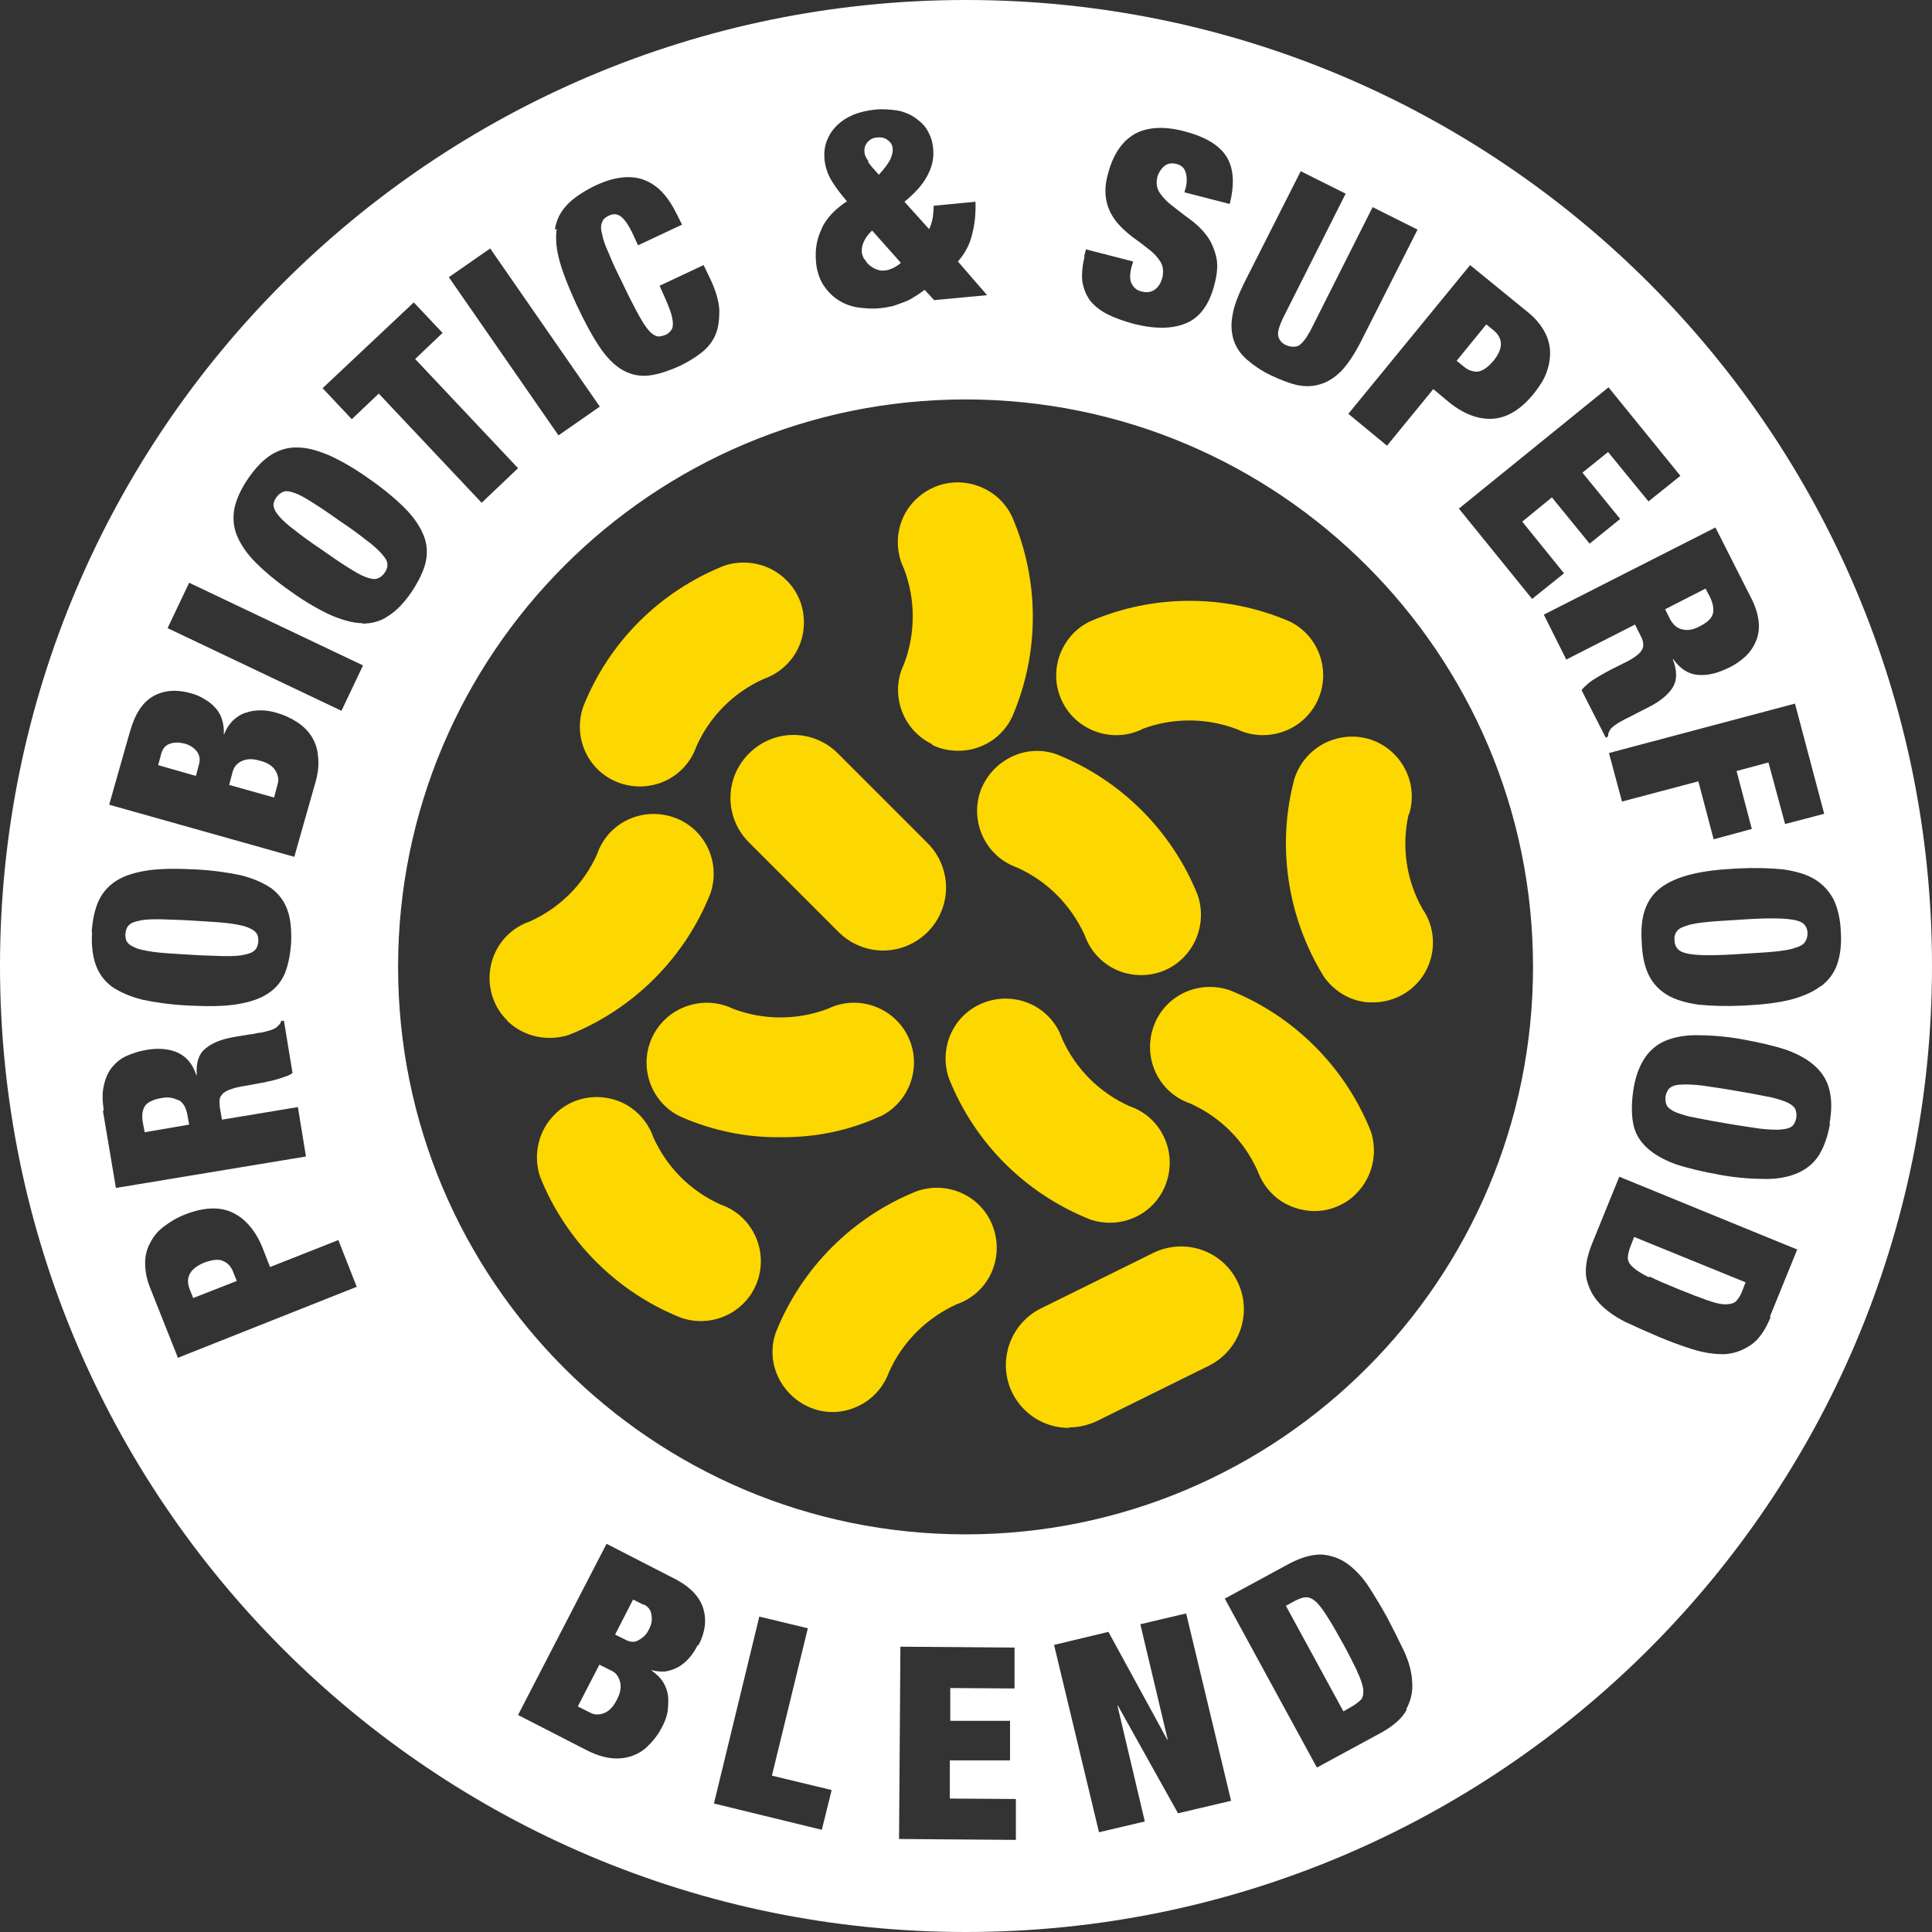 <?xml version="1.0" encoding="UTF-8"?>
<svg xmlns="http://www.w3.org/2000/svg" id="Layer_1" data-name="Layer 1" version="1.1" viewBox="0 0 430 430">
  <rect x="0" y="0" width="430" height="430" fill="#333333" stroke="none"/>
  <defs>
    <style>
      .cls-1 {
        fill: #fdd700;
      }

      .cls-1, .cls-2 {
        stroke-width: 0px;
      }

      .cls-2 {
        fill: #fff;
      }
    </style>
  </defs>
  <g>
    <path class="cls-2" d="M302.1,372c-.8-1.6-1.8-3.7-3.2-6.2-1.4-2.5-2.5-4.5-3.5-6-.9-1.5-1.8-2.6-2.5-3.3-.8-.7-1.5-1-2.2-1-.7,0-1.5.3-2.5.8l-2,1.1,12.8,23.5,1.9-1.1c.9-.5,1.6-1.1,2.1-1.6.4-.6.5-1.4.4-2.4-.2-1-.6-2.3-1.4-3.9Z"></path>
    <path class="cls-2" d="M30.8,211.2c1.1.3,2.6.6,4.5.8,1.9.2,4.3.3,7.2.5,2.9.2,5.3.2,7.2.3,1.9,0,3.4,0,4.6-.3,1.1-.2,1.9-.5,2.4-1,.5-.5.7-1.1.8-2,0-.8-.1-1.5-.6-2-.4-.5-1.2-.9-2.3-1.3-1.1-.3-2.6-.6-4.5-.8-1.9-.2-4.3-.3-7.2-.5-2.9-.2-5.3-.2-7.2-.3-1.9,0-3.4,0-4.6.3-1.1.2-1.9.5-2.4,1-.5.5-.7,1.1-.8,2,0,.8.1,1.5.6,2,.4.5,1.2.9,2.3,1.3Z"></path>
    <path class="cls-2" d="M57.8,169.3c-1.6-.5-3-.4-4,.1-1.1.5-1.7,1.3-2,2.3l-.8,3,10,2.8.8-3c.3-1,.1-2-.5-3-.6-1-1.8-1.8-3.5-2.2Z"></path>
    <path class="cls-2" d="M49.6,280.6c-1.1-.4-2.4-.2-4.1.4-3.2,1.3-4.3,3.3-3.3,5.9l.8,2,9.7-3.8-.8-2c-.5-1.3-1.3-2.1-2.4-2.5Z"></path>
    <path class="cls-2" d="M143.3,357.2l-2.4-1.2-4,7.8,2.4,1.2c1,.5,2,.6,2.9,0,.9-.5,1.7-1.2,2.2-2.3.6-1.1.8-2.1.6-3.2-.1-1.1-.7-1.9-1.7-2.4Z"></path>
    <path class="cls-2" d="M39.7,244.9c-1.1-.6-2.3-.8-3.8-.5-1.8.3-3,.9-3.6,1.7-.6.9-.8,2.1-.5,3.8l.4,2.1,9.9-1.7-.4-2.2c-.3-1.6-.9-2.7-2-3.3Z"></path>
    <path class="cls-2" d="M136.2,371.9l-2.8-1.4-4.8,9.3,2.8,1.4c.9.5,1.9.5,3,.1s2.1-1.4,2.9-3c.8-1.5,1-2.8.7-4-.3-1.1-.9-2-1.8-2.4Z"></path>
    <path class="cls-2" d="M84.9,123.2c-.8-.9-1.9-1.9-3.4-3-1.5-1.2-3.4-2.6-5.8-4.2-2.4-1.7-4.3-3-5.9-4-1.6-1-2.9-1.8-4-2.2-1.1-.4-1.9-.6-2.6-.4-.6.2-1.2.6-1.7,1.3-.5.7-.7,1.4-.6,2s.5,1.4,1.3,2.3c.8.9,1.9,1.9,3.4,3,1.5,1.2,3.4,2.6,5.8,4.2,2.4,1.7,4.3,3,5.9,4,1.6,1,2.9,1.8,4,2.2,1.1.4,1.9.6,2.6.4.6-.2,1.2-.6,1.7-1.3.5-.7.7-1.4.6-2,0-.7-.5-1.4-1.3-2.3Z"></path>
    <path class="cls-2" d="M41.1,165.5c-1.2-.3-2.2-.3-3.2,0-1,.3-1.7,1.1-2,2.2l-.7,2.6,8.4,2.4.7-2.6c.3-1.1.1-2.1-.5-2.9-.7-.8-1.6-1.4-2.7-1.7Z"></path>
    <path class="cls-2" d="M193.2,36c.5.8,1.3,1.7,2.4,2.9,1.2-1.3,2-2.4,2.5-3.3.4-.9.6-1.6.6-2.3,0-.9-.4-1.6-1.1-2.1-.6-.5-1.4-.7-2.3-.6-.9,0-1.6.4-2.2,1-.5.6-.8,1.4-.7,2.2,0,.6.3,1.3.9,2.1Z"></path>
    <path class="cls-2" d="M399,204.7c-1.1-.2-2.7-.3-4.6-.3-1.9,0-4.3.1-7.2.3-2.9.2-5.3.3-7.2.5-1.9.2-3.4.4-4.5.8-1.1.3-1.9.7-2.3,1.3-.4.5-.6,1.2-.5,2,0,.8.3,1.5.8,2,.5.5,1.3.8,2.4,1,1.1.2,2.6.3,4.6.3,1.9,0,4.3-.1,7.2-.3,2.9-.2,5.3-.3,7.2-.5,1.9-.2,3.4-.4,4.5-.8,1.1-.3,1.9-.7,2.3-1.3s.6-1.2.6-2c0-.8-.3-1.5-.8-2s-1.3-.8-2.4-1Z"></path>
    <path class="cls-2" d="M329,82.7c1.1-.2,2.2-1,3.4-2.4,2.2-2.7,2.2-5,0-6.8l-1.6-1.3-6.6,8.1,1.6,1.3c1.1.9,2.2,1.2,3.3,1.1Z"></path>
    <path class="cls-2" d="M215,0C96.3,0,0,96.3,0,215s96.3,215,215,215,215-96.3,215-215S333.7,0,215,0ZM406.1,181.1l-8.8,2.3-3.7-13.7-7.1,1.9,3.4,12.9-8.5,2.3-3.4-12.9-17,4.5-2.9-10.8,41.4-11,6.5,24.5ZM374,105.9l-7.1,5.7-9-11-5.7,4.6,8.4,10.3-6.8,5.5-8.4-10.3-6.6,5.4,9.3,11.5-7.1,5.7-16.3-20.1,33.3-27,16,19.7ZM340.2,69.6c1.6,1.3,2.8,2.8,3.6,4.3.8,1.5,1.2,3.1,1.2,4.6,0,1.6-.3,3.1-.9,4.7-.6,1.5-1.6,3-2.8,4.5-2.8,3.4-5.8,5.3-9.1,5.5-3.2.2-6.7-1.1-10.2-4.1l-3-2.5-10.3,12.6-8.6-7.1,27.1-33.1,13,10.6ZM289.5,38.1l10,5-13.9,27.6c-.9,1.9-1.3,3.2-1.1,4.1.2.9.8,1.6,1.7,2s1.8.5,2.7.2c.8-.4,1.7-1.5,2.7-3.3l13.9-27.6,10,5-12.7,25.1c-1.4,2.7-2.8,4.8-4.2,6.3-1.5,1.5-3,2.5-4.7,3-1.6.5-3.3.6-5.2.2-1.8-.4-3.8-1.2-5.9-2.2-2.1-1-3.8-2.2-5.2-3.4-1.4-1.2-2.4-2.6-3-4.3-.5-1.6-.7-3.5-.3-5.5.3-2.1,1.2-4.4,2.5-7.1l12.7-25.1ZM241.3,57l.4-1.5,10.5,2.7-.3,1c-.5,1.8-.5,3.1,0,4,.5.9,1.2,1.5,2.3,1.7,1.1.3,2.1.1,2.9-.5.8-.6,1.3-1.5,1.6-2.6.3-1.4.2-2.5-.4-3.5-.6-1-1.5-2-2.6-2.8-1.1-.9-2.3-1.8-3.7-2.8-1.3-1-2.5-2.1-3.5-3.3-1-1.3-1.8-2.7-2.2-4.5-.4-1.7-.4-3.8.3-6.2,1.1-4.2,3-7.1,5.8-8.8,2.8-1.6,6.5-1.9,11.1-.7,4.7,1.2,7.9,3.1,9.5,5.7,1.6,2.6,1.8,6.1.7,10.5l-10.1-2.6.3-1c.3-1.2.3-2.4,0-3.4-.3-1-.9-1.6-2-1.9-1.2-.3-2.1-.1-2.8.5-.7.6-1.2,1.4-1.5,2.3-.3,1.4-.2,2.5.5,3.6.7,1,1.6,2,2.8,2.9,1.2.9,2.4,1.9,3.8,2.9,1.4,1,2.6,2.1,3.6,3.4,1.1,1.3,1.8,2.9,2.3,4.7.5,1.8.4,3.9-.3,6.5-1.1,4.4-3.2,7.3-6.2,8.6-3,1.3-6.9,1.4-11.7.2-2.2-.6-4.2-1.3-5.8-2.1-1.6-.8-2.9-1.8-3.9-3-.9-1.2-1.5-2.6-1.8-4.3-.2-1.6,0-3.5.5-5.7ZM182.9,50.8c1.1-2.3,2.9-4.2,5.6-6-1.2-1.4-2.3-2.8-3.3-4.4-1-1.6-1.5-3.2-1.7-4.9-.1-1.5,0-2.8.5-4.1.5-1.3,1.2-2.4,2.2-3.4,1-1,2.2-1.8,3.6-2.4,1.4-.6,3.1-1,4.9-1.2,1.9-.2,3.6,0,5.1.2,1.5.3,2.9.9,4,1.7,1.1.8,2.1,1.7,2.7,2.9.7,1.2,1.1,2.5,1.2,4,.2,2.1-.3,4.1-1.4,6.1-1.1,2-2.8,3.8-5,5.6l5.5,6.1c.4-.8.6-1.6.8-2.5.1-.9.2-1.8.2-2.7l9.3-.9c.1,2.4-.1,4.8-.7,7.1-.5,2.3-1.6,4.4-3.2,6.2l6.5,7.5-11.8,1.1-2.1-2.3c-.8.6-1.5,1.1-2.2,1.5-.7.5-1.5.9-2.3,1.2-.8.3-1.6.6-2.5.9-.9.2-1.9.4-3,.5-1.8.2-3.5,0-5.1-.2-1.6-.3-3.1-.9-4.4-1.8s-2.3-2-3.2-3.4c-.8-1.4-1.4-3.2-1.5-5.2-.2-2.5.2-4.9,1.3-7.1ZM123.5,51.1c.3-2.1,1.2-3.9,2.7-5.5,1.4-1.5,3.5-2.9,6.1-4.2,2.3-1.1,4.3-1.7,6.2-1.9,1.9-.2,3.5,0,5,.6,1.5.6,2.8,1.5,4,2.8,1.2,1.3,2.2,2.9,3.1,4.7l1.2,2.4-9.8,4.6-1-2.2c-1-2.2-2-3.6-2.8-4.2-.8-.6-1.7-.7-2.7-.2-.8.4-1.3.8-1.5,1.5-.3.6-.3,1.5,0,2.6.2,1.1.7,2.6,1.5,4.3.7,1.8,1.7,3.9,3,6.5,1.2,2.6,2.3,4.7,3.2,6.4.9,1.7,1.7,3,2.4,3.9.7.9,1.4,1.4,2,1.6.6.2,1.3,0,2.1-.3.6-.3,1-.7,1.3-1.2.3-.5.3-1.2.2-2-.1-.8-.4-1.9-.9-3.1-.5-1.3-1.2-2.8-2-4.6l9.8-4.6,1.4,2.9c1.3,2.7,2,5.1,2.1,7.2,0,2.1-.2,3.9-.9,5.5-.7,1.6-1.8,2.9-3.1,3.9-1.4,1.1-2.9,2-4.5,2.8-2.8,1.3-5.3,2.1-7.4,2.3-2.1.2-4.1-.3-5.9-1.4-1.8-1.1-3.5-2.9-5-5.2-1.6-2.4-3.2-5.4-4.9-9-1.7-3.7-3-6.9-3.8-9.7-.8-2.8-1-5.2-.7-7.3ZM109.1,55.3l24.4,35.2-9.2,6.4-24.4-35.2,9.2-6.4ZM92,67.2l6.5,6.9-6.1,5.8,22.9,24.3-8.1,7.7-22.9-24.3-6,5.7-6.5-6.9,20.3-19.1ZM29,162.6c1.1-3.8,2.8-6.4,5.2-7.7s5.1-1.5,8.3-.6c1.1.3,2.1.7,3,1.3.9.5,1.8,1.2,2.4,1.9.7.8,1.2,1.6,1.5,2.6.3,1,.5,2.1.4,3.3h.1c.5-1.3,1.2-2.3,2-3.1.9-.8,1.8-1.4,2.9-1.7,1.1-.4,2.2-.5,3.3-.5,1.1,0,2.2.2,3.3.5,1.8.5,3.3,1.2,4.7,2.1,1.4.9,2.5,2,3.3,3.3.8,1.3,1.3,2.8,1.4,4.5.2,1.7,0,3.7-.7,6l-4.6,16.2-41.2-11.6,4.6-16.2ZM20.4,207.5c.2-2.8.7-5.2,1.6-7.1.9-1.9,2.3-3.4,4.1-4.5,1.8-1.1,4.2-1.8,7-2.2,2.8-.4,6.3-.4,10.3-.2,4,.2,7.4.7,10.2,1.3,2.8.7,5,1.7,6.8,2.9,1.7,1.3,2.9,2.9,3.6,4.9.7,2,.9,4.4.8,7.2-.2,2.8-.7,5.2-1.5,7.1-.9,1.9-2.2,3.4-4.1,4.5-1.8,1.1-4.2,1.8-7,2.2-2.8.4-6.3.4-10.3.2-4-.2-7.4-.7-10.2-1.3-2.8-.7-5-1.7-6.8-2.9-1.7-1.3-2.9-2.9-3.6-4.9-.7-2-1-4.4-.8-7.3ZM23.1,247.2c-.3-2.1-.4-3.9,0-5.5.3-1.6.9-2.9,1.7-4,.9-1.1,1.9-2,3.2-2.6,1.3-.6,2.8-1.1,4.4-1.4,2.8-.5,5.2-.3,7.2.6,1.9.9,3.3,2.5,4.1,5h.1c-.2-2.7.4-4.7,1.9-5.9,1.5-1.3,3.6-2.1,6.4-2.6l3.6-.6c.6,0,1.1-.2,1.7-.3.6,0,1.2-.2,1.7-.3.5-.1,1-.3,1.4-.4.4-.2.7-.3,1-.5.2-.2.4-.4.6-.6.2-.2.4-.5.5-.9h.6c0,0,1.9,11.6,1.9,11.6-.5.4-1.1.7-1.9.9-.7.3-1.5.5-2.2.7-.7.2-1.5.3-2.1.5-.7.1-1.2.2-1.7.3l-2.8.5c-1.2.2-2.2.4-2.9.7-.8.2-1.4.6-1.8.9-.4.4-.7.8-.8,1.3-.1.5,0,1.1,0,1.7l.5,2.9,16.9-2.8,1.8,11-42.3,7-2.9-17.2ZM39.6,302.2l-6.2-15.6c-.8-2-1.1-3.8-1.1-5.5,0-1.7.4-3.2,1.2-4.6.7-1.4,1.7-2.6,3.1-3.6,1.3-1,2.8-1.9,4.6-2.6,4.1-1.6,7.7-1.8,10.6-.4,2.9,1.4,5.3,4.2,6.9,8.5l1.4,3.6,15.2-6,4.1,10.4-39.8,15.8ZM76,158.2l-38.7-18.4,4.8-10.1,38.7,18.4-4.8,10.1ZM80.7,138.7c-2.1,0-4.5-.7-7.1-1.8-2.6-1.2-5.6-2.9-8.8-5.2-3.3-2.3-5.9-4.5-7.9-6.5-2-2-3.4-4.1-4.2-6.1-.8-2-.9-4-.5-6.1.5-2.1,1.5-4.3,3.1-6.6,1.6-2.3,3.3-4.1,5.1-5.2,1.8-1.1,3.8-1.7,5.9-1.6,2.1,0,4.5.7,7.1,1.8,2.6,1.2,5.6,2.9,8.8,5.2,3.3,2.3,5.9,4.5,7.9,6.5,2,2,3.4,4.1,4.2,6.1.8,2,.9,4,.4,6.1-.5,2-1.6,4.2-3.2,6.6-1.6,2.3-3.3,4.1-5.1,5.2-1.7,1.2-3.7,1.7-5.8,1.7ZM155.2,366.3c-.5,1-1.1,1.9-1.8,2.7-.7.8-1.5,1.5-2.4,2-.9.5-1.8.8-2.8,1-1,.1-2.1,0-3.3-.3h0c1.2.9,2.1,1.7,2.7,2.7.6,1,1,2.1,1.1,3.2.1,1.1,0,2.2-.1,3.3-.2,1.1-.6,2.2-1.1,3.2-.8,1.6-1.8,3-3,4.2-1.1,1.2-2.4,2-3.8,2.5-1.4.5-3,.7-4.7.5-1.7-.2-3.6-.8-5.7-1.9l-15-7.7,19.7-38.1,15,7.7c3.6,1.8,5.7,4.1,6.5,6.6.8,2.6.5,5.3-1,8.2ZM183.1,407.3l-24.2-5.9,10.1-41.6,10.8,2.6-8,32.8,13.3,3.2-2.2,8.9ZM226,409.5l-25.9-.2.3-42.8,25.4.2v9.1c0,0-14.3-.1-14.3-.1v7.3c0,0,13.3,0,13.3,0v8.8c0,0-13.4,0-13.4,0v8.5c0,0,14.7.1,14.7.1v9.1ZM262.2,403.6l-13.4-24h-.1s6.1,25.8,6.1,25.8l-10.2,2.4-10-41.7,12.1-2.9,13.1,24h.1s-6.1-25.7-6.1-25.7l10.2-2.4,10,41.7-11.9,2.8ZM313.1,380.5c-1,1.9-2.9,3.6-5.8,5.2l-14.2,7.7-20.5-37.6,14.2-7.7c2.8-1.5,5.3-2.2,7.5-2.1,2.1.2,4.1.9,5.8,2.2,1.7,1.3,3.3,3,4.7,5.2,1.4,2.2,2.8,4.5,4.1,6.9,1.3,2.5,2.5,4.9,3.6,7.2,1.1,2.4,1.7,4.6,1.8,6.8.2,2.2-.3,4.2-1.3,6.1ZM214.9,341.5c-69.8,0-126.3-56.6-126.3-126.3s56.6-126.3,126.3-126.3,126.3,56.6,126.3,126.3-56.6,126.3-126.3,126.3ZM365.7,143.2c0-.5-.2-1-.5-1.6l-1.3-2.6-15.3,7.8-5-10,38.2-19.4,7.9,15.6c1,1.9,1.5,3.6,1.7,5.2.2,1.6,0,3-.5,4.3-.5,1.3-1.3,2.5-2.3,3.5-1.1,1-2.3,1.9-3.8,2.6-2.6,1.3-4.9,1.8-7,1.6s-3.9-1.4-5.4-3.5h-.1c1,2.6,1,4.6,0,6.3-1,1.6-2.8,3.1-5.4,4.4l-3.3,1.7c-.5.3-1,.5-1.6.8-.5.3-1,.5-1.5.8-.5.3-.9.6-1.2.8-.4.3-.6.5-.8.7-.1.2-.3.5-.4.7s-.2.6-.2,1l-.5.3-5.4-10.6c.4-.5.9-1,1.5-1.5.6-.5,1.2-.9,1.9-1.3.7-.4,1.3-.8,1.9-1.1.6-.3,1.1-.6,1.5-.8l2.6-1.3c1.1-.5,1.9-1,2.6-1.5.7-.5,1.1-.9,1.4-1.4.3-.5.4-1,.3-1.5ZM394.1,293.1c-1.2,3-2.7,5.1-4.5,6.3-1.8,1.2-3.7,1.9-5.9,2-2.2,0-4.5-.3-7-1.1-2.5-.8-5-1.7-7.6-2.8-2.6-1.1-5-2.2-7.4-3.3-2.3-1.2-4.2-2.5-5.7-4.1-1.5-1.6-2.4-3.4-2.9-5.5-.4-2.1,0-4.7,1.2-7.7l6.1-15,39.6,16.2-6.1,15ZM407.3,250.1c-.5,2.8-1.3,5.1-2.4,6.9-1.1,1.8-2.7,3.1-4.6,4-2,.9-4.4,1.4-7.2,1.4-2.9,0-6.3-.2-10.2-.9-3.9-.7-7.3-1.5-10-2.4-2.7-1-4.8-2.2-6.4-3.7-1.6-1.5-2.6-3.2-3-5.3-.4-2.1-.4-4.5,0-7.3s1.2-5.1,2.3-6.9c1.1-1.8,2.6-3.2,4.5-4.1,2-.9,4.4-1.4,7.2-1.4s6.3.2,10.2.9c3.9.7,7.3,1.5,10,2.4,2.7,1,4.8,2.2,6.4,3.7,1.6,1.5,2.6,3.2,3.1,5.3.5,2.1.5,4.5,0,7.3ZM405.2,219.5c-1.7,1.3-4,2.3-6.7,3-2.8.7-6.2,1.1-10.2,1.3-4,.2-7.4.1-10.3-.2-2.8-.4-5.2-1.1-7-2.2-1.8-1.1-3.2-2.6-4.1-4.5-.9-1.9-1.4-4.3-1.5-7.1-.2-2.8,0-5.3.7-7.3.7-2,1.8-3.6,3.5-4.9,1.7-1.3,4-2.3,6.8-3,2.8-.7,6.2-1.1,10.2-1.3,4-.2,7.4-.1,10.3.2,2.8.4,5.2,1.1,7,2.2,1.8,1.1,3.2,2.6,4.2,4.5.9,1.9,1.5,4.3,1.6,7.1.2,2.8-.1,5.3-.8,7.3-.7,2-1.9,3.6-3.6,4.9Z"></path>
    <path class="cls-2" d="M374.5,140.1c1.2.3,2.5,0,3.8-.7,1.6-.8,2.6-1.7,2.9-2.7.3-1,.1-2.3-.6-3.8l-1-1.9-9,4.6,1,2c.7,1.4,1.7,2.3,2.9,2.5Z"></path>
    <path class="cls-2" d="M397.4,245.2c-1.1-.4-2.5-.9-4.4-1.2-1.9-.4-4.2-.8-7.1-1.3-2.8-.5-5.2-.8-7.1-1.1-1.9-.2-3.4-.3-4.6-.2-1.1,0-2,.3-2.5.7-.5.4-.8,1-1,1.9-.1.8,0,1.5.3,2.1.4.6,1.1,1.1,2.1,1.5,1.1.4,2.5.9,4.4,1.2,1.9.4,4.2.8,7.1,1.3s5.2.8,7.1,1.1c1.9.2,3.4.3,4.6.2s2-.3,2.5-.7c.5-.4.8-1,1-1.9.1-.8,0-1.5-.3-2.1-.4-.6-1.1-1.1-2.1-1.5Z"></path>
    <path class="cls-2" d="M367.1,284.1c1.6.8,3.7,1.7,6.4,2.8,2.7,1.1,4.8,1.9,6.5,2.5,1.7.6,3,.9,4,.9,1,0,1.8-.2,2.3-.6.5-.5,1-1.2,1.4-2.2l.8-2.1-24.8-10.1-.8,2.1c-.4,1-.6,1.9-.6,2.6,0,.7.4,1.4,1.2,2.1.8.7,1.9,1.4,3.5,2.2Z"></path>
    <path class="cls-2" d="M192.4,57.6c.3.6.7,1.1,1.2,1.5.5.4,1,.7,1.6.9.6.2,1.1.3,1.7.2.6,0,1.3-.3,2-.6.7-.4,1.2-.7,1.6-1.1l-6.4-7.2c-.8.8-1.4,1.5-1.8,2.4-.4.8-.5,1.5-.5,2.2,0,.7.3,1.3.6,1.9Z"></path>
  </g>
  <g>
    <path class="cls-1" d="M213.3,163.6c-3.4,0-6.5-1.7-8.3-4.6-1.8-2.9-2-6.5-.5-9.5,3.1-7.8,3.1-16.5,0-24.3-2.4-4.9-.3-10.8,4.6-13.1,4.9-2.4,10.8-.3,13.1,4.6,5.7,13.2,5.7,28.2,0,41.4-1.6,3.4-5.1,5.6-8.9,5.6Z"></path>
    <path class="cls-1" d="M261,210.7c-2.4,2.4-5.9,3.4-9.2,2.6-3.3-.8-6-3.2-7.1-6.4-3.3-7.7-9.5-13.8-17.2-17.2-5.1-1.8-7.8-7.4-6.1-12.5,1.8-5.1,7.4-7.8,12.5-6.1,13.4,5.3,24,15.9,29.3,29.3,1.2,3.6.3,7.5-2.3,10.2Z"></path>
    <path class="cls-1" d="M299.4,167.6c3.4-.5,6.7.8,8.9,3.3,2.2,2.6,2.9,6.1,1.9,9.3-1.9,8.2-.6,16.7,3.6,24,3.1,4.5,1.9,10.6-2.6,13.7-4.5,3.1-10.6,1.9-13.7-2.6-7.6-12.2-9.8-27-6.1-40.9,1.1-3.6,4.2-6.3,8-6.8Z"></path>
    <path class="cls-1" d="M115.3,224.7c-2.4-2.4-3.4-5.9-2.6-9.2.8-3.3,3.2-6,6.4-7.1,7.7-3.3,13.8-9.5,17.2-17.2,1.8-5.1,7.4-7.8,12.5-6.1,5.1,1.8,7.9,7.4,6.1,12.5-5.3,13.4-15.9,24-29.3,29.3-3.6,1.2-7.5.3-10.2-2.4Z"></path>
    <path class="cls-1" d="M215.5,270.7c2.4,2.4,3.4,5.9,2.6,9.2-.8,3.3-3.2,6-6.4,7.1-7.7,3.3-13.8,9.5-17.2,17.2-1.8,5.1-7.4,7.8-12.5,6.1-5.1-1.8-7.8-7.4-6.1-12.5,5.3-13.4,15.9-23.9,29.3-29.3,3.6-1.2,7.5-.3,10.2,2.3Z"></path>
    <g>
      <path class="cls-1" d="M169.2,170.2c4.1-4.1,10.8-4.1,14.9,0l19.8,19.8c4.1,4.1,4.1,10.8,0,14.9s-10.8,4.1-14.9,0l-19.8-19.8c-4.1-4.1-4.1-10.8,0-14.9Z"></path>
      <path class="cls-1" d="M147.4,236.5c0-3.4,1.7-6.5,4.6-8.3,2.9-1.8,6.5-2,9.5-.5,7.8,3.1,16.5,3.1,24.3,0,4.9-2.4,10.8-.3,13.1,4.6,2.4,4.9.3,10.8-4.6,13.1-13.2,5.7-28.2,5.7-41.4,0-3.4-1.6-5.6-5.1-5.6-8.9Z"></path>
      <path class="cls-1" d="M272.4,286.6c2.6,5.2.4,11.5-4.8,14.1l-25.1,12.4c-5.2,2.6-11.5.4-14.1-4.8-2.6-5.2-.4-11.5,4.8-14.1l25.1-12.4c5.2-2.6,11.5-.4,14.1,4.8Z"></path>
      <path class="cls-1" d="M172.5,131.5c2.4,2.4,3.4,5.9,2.6,9.2s-3.2,6-6.4,7.1c-7.7,3.3-13.8,9.5-17.2,17.2-1.8,5.1-7.4,7.9-12.5,6.1-5.1-1.8-7.9-7.4-6.1-12.5,5.3-13.4,15.9-24,29.3-29.3,3.6-1.3,7.6-.3,10.2,2.3Z"></path>
      <path class="cls-1" d="M291,150.3c0,3.4-1.7,6.5-4.6,8.3-2.9,1.8-6.5,2-9.5.5-7.8-3.1-16.5-3.1-24.3,0-4.9,2.4-10.8.3-13.1-4.6-2.4-4.9-.3-10.8,4.6-13.1,13.2-5.7,28.2-5.7,41.4,0,3.4,1.6,5.6,5.1,5.6,8.9Z"></path>
      <path class="cls-1" d="M299.5,263.2c-2.4,2.4-5.9,3.4-9.2,2.6-3.3-.8-6-3.2-7.1-6.4-3.3-7.7-9.5-13.8-17.2-17.2-5.1-1.8-7.8-7.4-6.1-12.5,1.8-5.1,7.4-7.8,12.5-6.1,13.4,5.3,24,15.9,29.3,29.3,1.2,3.6.3,7.5-2.3,10.2Z"></path>
      <path class="cls-1" d="M125.8,250.6c2.4-2.4,5.9-3.4,9.2-2.6s6,3.2,7.1,6.4c3.3,7.7,9.5,13.8,17.2,17.2,3.4,1.1,5.9,4,6.6,7.5.7,3.5-.6,7.1-3.3,9.4-2.7,2.3-6.4,3-9.8,1.7-13.4-5.3-24-15.9-29.3-29.3-1.2-3.6-.3-7.5,2.3-10.2Z"></path>
      <path class="cls-1" d="M216.8,228.7c2.4-2.4,5.9-3.4,9.2-2.6s6,3.2,7.1,6.4c3.3,7.7,9.5,13.8,17.2,17.2,5.1,1.8,7.8,7.4,6.1,12.5-1.8,5.1-7.4,7.8-12.5,6.1-13.4-5.3-24-15.9-29.3-29.3-1.2-3.6-.3-7.5,2.3-10.2Z"></path>
    </g>
    <path class="cls-1" d="M207.5,165.8c1.8.9,3.8,1.3,5.8,1.3,5.1,0,9.8-2.9,12-7.6,6.1-14.2,6.1-30.2,0-44.4-2-4.4-6.3-7.3-11.1-7.7s-9.4,1.9-12.1,5.8c-2.7,4-3,9.1-.9,13.4,2.6,6.8,2.6,14.4,0,21.2-3.2,6.6-.4,14.6,6.2,17.8ZM207.6,123.7c-1-2-.8-4.5.4-6.4,1.3-1.9,3.5-2.9,5.7-2.8,2.3.2,4.3,1.6,5.2,3.6,5.2,12.3,5.2,26.1,0,38.3-1.6,3.1-5.3,4.4-8.5,3-3.1-1.5-4.5-5.3-2.9-8.5,3.5-8.8,3.5-18.5,0-27.3Z"></path>
    <path class="cls-1" d="M166.7,167.7c-5.5,5.5-5.5,14.3,0,19.8l19.8,19.8c3.5,3.6,8.7,5.1,13.6,3.8s8.7-5.1,10-10c1.3-4.9-.2-10.1-3.8-13.6l-19.8-19.8c-5.5-5.5-14.3-5.5-19.8,0ZM201.4,192.5c2.7,2.7,2.7,7.2,0,9.9-2.8,2.6-7.1,2.6-9.9,0l-19.8-19.8c-2.7-2.7-2.7-7.2,0-9.9s7.2-2.7,9.9,0l19.8,19.8Z"></path>
    <path class="cls-1" d="M195.9,248.5c6.6-3.2,9.4-11.2,6.2-17.8s-11.2-9.4-17.8-6.2c-6.8,2.6-14.4,2.6-21.2,0-4.1-2-9-1.7-12.9.7-3.9,2.4-6.3,6.7-6.3,11.3,0,5.1,2.9,9.8,7.5,12,7,3.1,14.6,4.7,22.2,4.6,7.7.1,15.2-1.4,22.2-4.6ZM154.5,242.2c-3.2-1.5-4.5-5.3-3-8.5s5.3-4.5,8.5-3c8.8,3.5,18.5,3.5,27.3,0,3.2-1.5,6.9-.2,8.5,3,.7,1.5.8,3.3.3,4.8-.6,1.6-1.7,2.9-3.2,3.6-12.3,5.2-26.1,5.2-38.4,0h0Z"></path>
    <path class="cls-1" d="M237.9,317.7c2.1,0,4.3-.5,6.2-1.4l25.1-12.4c6.8-3.5,9.6-11.8,6.2-18.7-3.4-6.9-11.7-9.7-18.6-6.4l-25.1,12.4c-6.9,3.4-9.8,11.8-6.4,18.8,2.4,4.8,7.2,7.8,12.6,7.8ZM234.7,297.4l25.1-12.4c2.2-1.1,4.9-1,7,.4,2.1,1.4,3.3,3.8,3.1,6.3s-1.7,4.7-3.9,5.8l-25.1,12.4c-3.5,1.7-7.7.3-9.4-3.2-1.7-3.5-.3-7.7,3.2-9.4Z"></path>
    <path class="cls-1" d="M138,174.3c7,2.4,14.6-1.2,17-8.2,3-6.7,8.3-12,15-15,4.3-1.5,7.6-5.1,8.6-9.6s-.3-9.2-3.6-12.4c-3.6-3.6-9-4.8-13.8-3.2-14.3,5.7-25.7,17-31.4,31.4-2.4,7,1.2,14.6,8.2,17ZM136.4,159.6c5-12.3,14.8-22.1,27.1-27.1.7-.2,1.4-.4,2.1-.4,1.7,0,3.3.7,4.5,1.9,1.5,1.5,2.2,3.8,1.7,5.9s-2,3.9-4.1,4.6c-8.7,3.7-15.6,10.6-19.3,19.3-1.2,3.3-4.8,5.1-8.1,3.9s-5.1-4.8-3.9-8.1h0Z"></path>
    <path class="cls-1" d="M254.1,162.3c6.8-2.6,14.4-2.6,21.2,0,4.1,2,9,1.7,12.9-.7,3.9-2.4,6.3-6.7,6.3-11.3,0-5.1-2.9-9.8-7.5-12-14.2-6.1-30.3-6.1-44.4,0-6.6,3.2-9.4,11.2-6.2,17.8,3.2,6.6,11.2,9.4,17.8,6.2h0ZM242.3,148.2c.6-1.6,1.7-2.9,3.2-3.6,12.3-5.2,26.1-5.2,38.3,0,3.1,1.6,4.4,5.3,2.9,8.4-1.5,3.1-5.2,4.4-8.4,3-8.8-3.5-18.5-3.5-27.3,0-3.2,1.5-6.9.2-8.5-3-.7-1.5-.8-3.3-.3-4.8Z"></path>
    <path class="cls-1" d="M218.2,176.1c-2.4,7,1.3,14.6,8.2,17,6.7,3,12,8.4,15,15,1.5,4.3,5.1,7.6,9.6,8.6,4.5,1,9.2-.3,12.4-3.6,3.6-3.6,4.8-9,3.2-13.8-5.7-14.3-17.1-25.7-31.4-31.4-3.3-1.2-7-1-10.2.6s-5.6,4.3-6.8,7.6h0ZM228,174.8c1.5-.7,3.3-.8,4.9-.3,12.3,5,22.1,14.8,27.1,27.1.8,2.2.4,4.6-1.1,6.3s-3.8,2.6-6.1,2.1c-2.3-.4-4.1-2.1-4.8-4.3-3.7-8.7-10.6-15.6-19.3-19.3-2.4-.8-4.1-3.1-4.2-5.6-.1-2.6,1.3-5,3.6-6.1Z"></path>
    <path class="cls-1" d="M313.6,181.3c1.4-4.4.4-9.2-2.6-12.7s-7.5-5.2-12.1-4.5c-5.1.8-9.2,4.3-10.8,9.2-4,14.9-1.6,30.8,6.5,44,2,2.9,5.1,5,8.5,5.6.8.2,1.7.2,2.5.2,4.9,0,9.5-2.7,11.8-7.1,2.3-4.4,2-9.7-.8-13.7-3.6-6.4-4.7-13.8-3.1-21ZM311.9,211c-.5,2.5-2.4,4.5-4.9,5s-5.1-.5-6.5-2.7c-6.9-11.4-8.9-25.1-5.6-37.9.7-2.3,2.7-4,5.1-4.4.3,0,.6,0,.9,0,.6,0,1.3,0,1.9.3,3.3,1,5.2,4.6,4.2,7.9-2.2,9.2-.8,18.9,4,27,.9,1.4,1.3,3.1,1,4.8Z"></path>
    <path class="cls-1" d="M286.7,268.2c3.2,1.5,6.9,1.8,10.2.6,1.9-.7,3.6-1.7,5-3.2,3.6-3.6,4.8-9,3.2-13.8-5.7-14.3-17.1-25.7-31.4-31.4-7-2.4-14.6,1.2-17,8.2-2.4,7,1.2,14.6,8.2,17,6.7,3,12,8.3,15,15,1.2,3.3,3.6,6.1,6.8,7.6ZM267.2,239c-3.3-1.2-5.1-4.8-3.9-8.1s4.8-5.1,8.1-3.9c12.3,5,22.1,14.8,27.1,27.1.8,2.2.4,4.6-1.1,6.3s-3.8,2.6-6.1,2.1c-2.3-.4-4.1-2.1-4.8-4.3-3.7-8.7-10.6-15.6-19.3-19.3Z"></path>
    <path class="cls-1" d="M112.8,227.1c2.5,2.5,5.9,3.9,9.5,3.9,1.5,0,3-.2,4.4-.7,14.3-5.7,25.7-17.1,31.4-31.4,2.4-7-1.2-14.6-8.2-17-7-2.4-14.6,1.2-17,8.2-3,6.7-8.3,12-15,15-7,2.4-10.6,10-8.2,17,.7,1.9,1.7,3.6,3.2,5ZM120.2,211.7c8.7-3.7,15.6-10.6,19.3-19.3.7-2.2,2.6-3.8,4.8-4.2,2.2-.4,4.5.4,6,2.1s1.9,4.1,1.1,6.3c-5,12.3-14.8,22.1-27.1,27.1-2.3.8-4.9.2-6.6-1.5-.7-.7-1.2-1.5-1.5-2.4-1.2-3.3.6-6.9,3.9-8.1h0Z"></path>
    <path class="cls-1" d="M145.4,253.1c-1.5-4.3-5.1-7.6-9.6-8.6-4.5-1-9.2.3-12.4,3.6-3.6,3.6-4.8,9-3.2,13.8,5.7,14.3,17.1,25.7,31.4,31.4,7,2.4,14.6-1.3,17-8.2s-1.2-14.6-8.2-17c-6.7-3-12-8.3-15-15ZM162,282.8c-.6,1.6-1.7,2.9-3.2,3.6-1.5.7-3.3.8-4.8.3-12.3-5-22.1-14.8-27.1-27.1-.6-1.6-.5-3.3.3-4.9.7-1.5,2-2.7,3.6-3.2,3.3-1.1,6.9.6,8.1,3.9,3.7,8.7,10.6,15.6,19.3,19.3,3.3,1.2,5.1,4.8,3.9,8.1Z"></path>
    <path class="cls-1" d="M180.9,313.5c3.3,1.2,7,1,10.2-.6,3.2-1.5,5.6-4.3,6.8-7.6,3-6.7,8.4-12,15-15,7-2.4,10.6-10,8.2-17-2.4-7-10-10.6-17-8.2-14.3,5.7-25.7,17.1-31.4,31.4-1.2,3.3-1,7,.6,10.2s4.3,5.6,7.6,6.8h0ZM179.3,298.8c5-12.3,14.8-22.1,27.1-27.1.7-.2,1.4-.4,2.1-.4,1.7,0,3.3.7,4.5,1.9,1.5,1.5,2.2,3.8,1.7,5.9-.5,2.1-2,3.9-4.1,4.6-8.7,3.7-15.6,10.6-19.3,19.3-1.2,3.3-4.8,5.1-8.1,3.9-1.6-.6-2.9-1.7-3.6-3.2-.7-1.5-.8-3.3-.3-4.9Z"></path>
    <path class="cls-1" d="M242.6,271.4c7,2.4,14.6-1.2,17-8.2,2.4-7-1.2-14.6-8.2-17-6.7-3-12-8.3-15-15-2.4-7-10-10.6-17-8.2-7,2.4-10.6,10-8.2,17,5.7,14.4,17.1,25.7,31.4,31.4ZM219.3,231.1c.7-.7,1.5-1.2,2.4-1.5,3.3-1.2,6.9.6,8.1,3.9,3.7,8.7,10.6,15.6,19.3,19.3,3.3,1.2,5.1,4.8,3.9,8.1-.6,1.6-1.7,2.9-3.2,3.6-1.5.7-3.3.8-4.8.3-12.3-5-22.1-14.8-27.1-27.1-.8-2.3-.2-4.9,1.5-6.6Z"></path>
  </g>
</svg>
